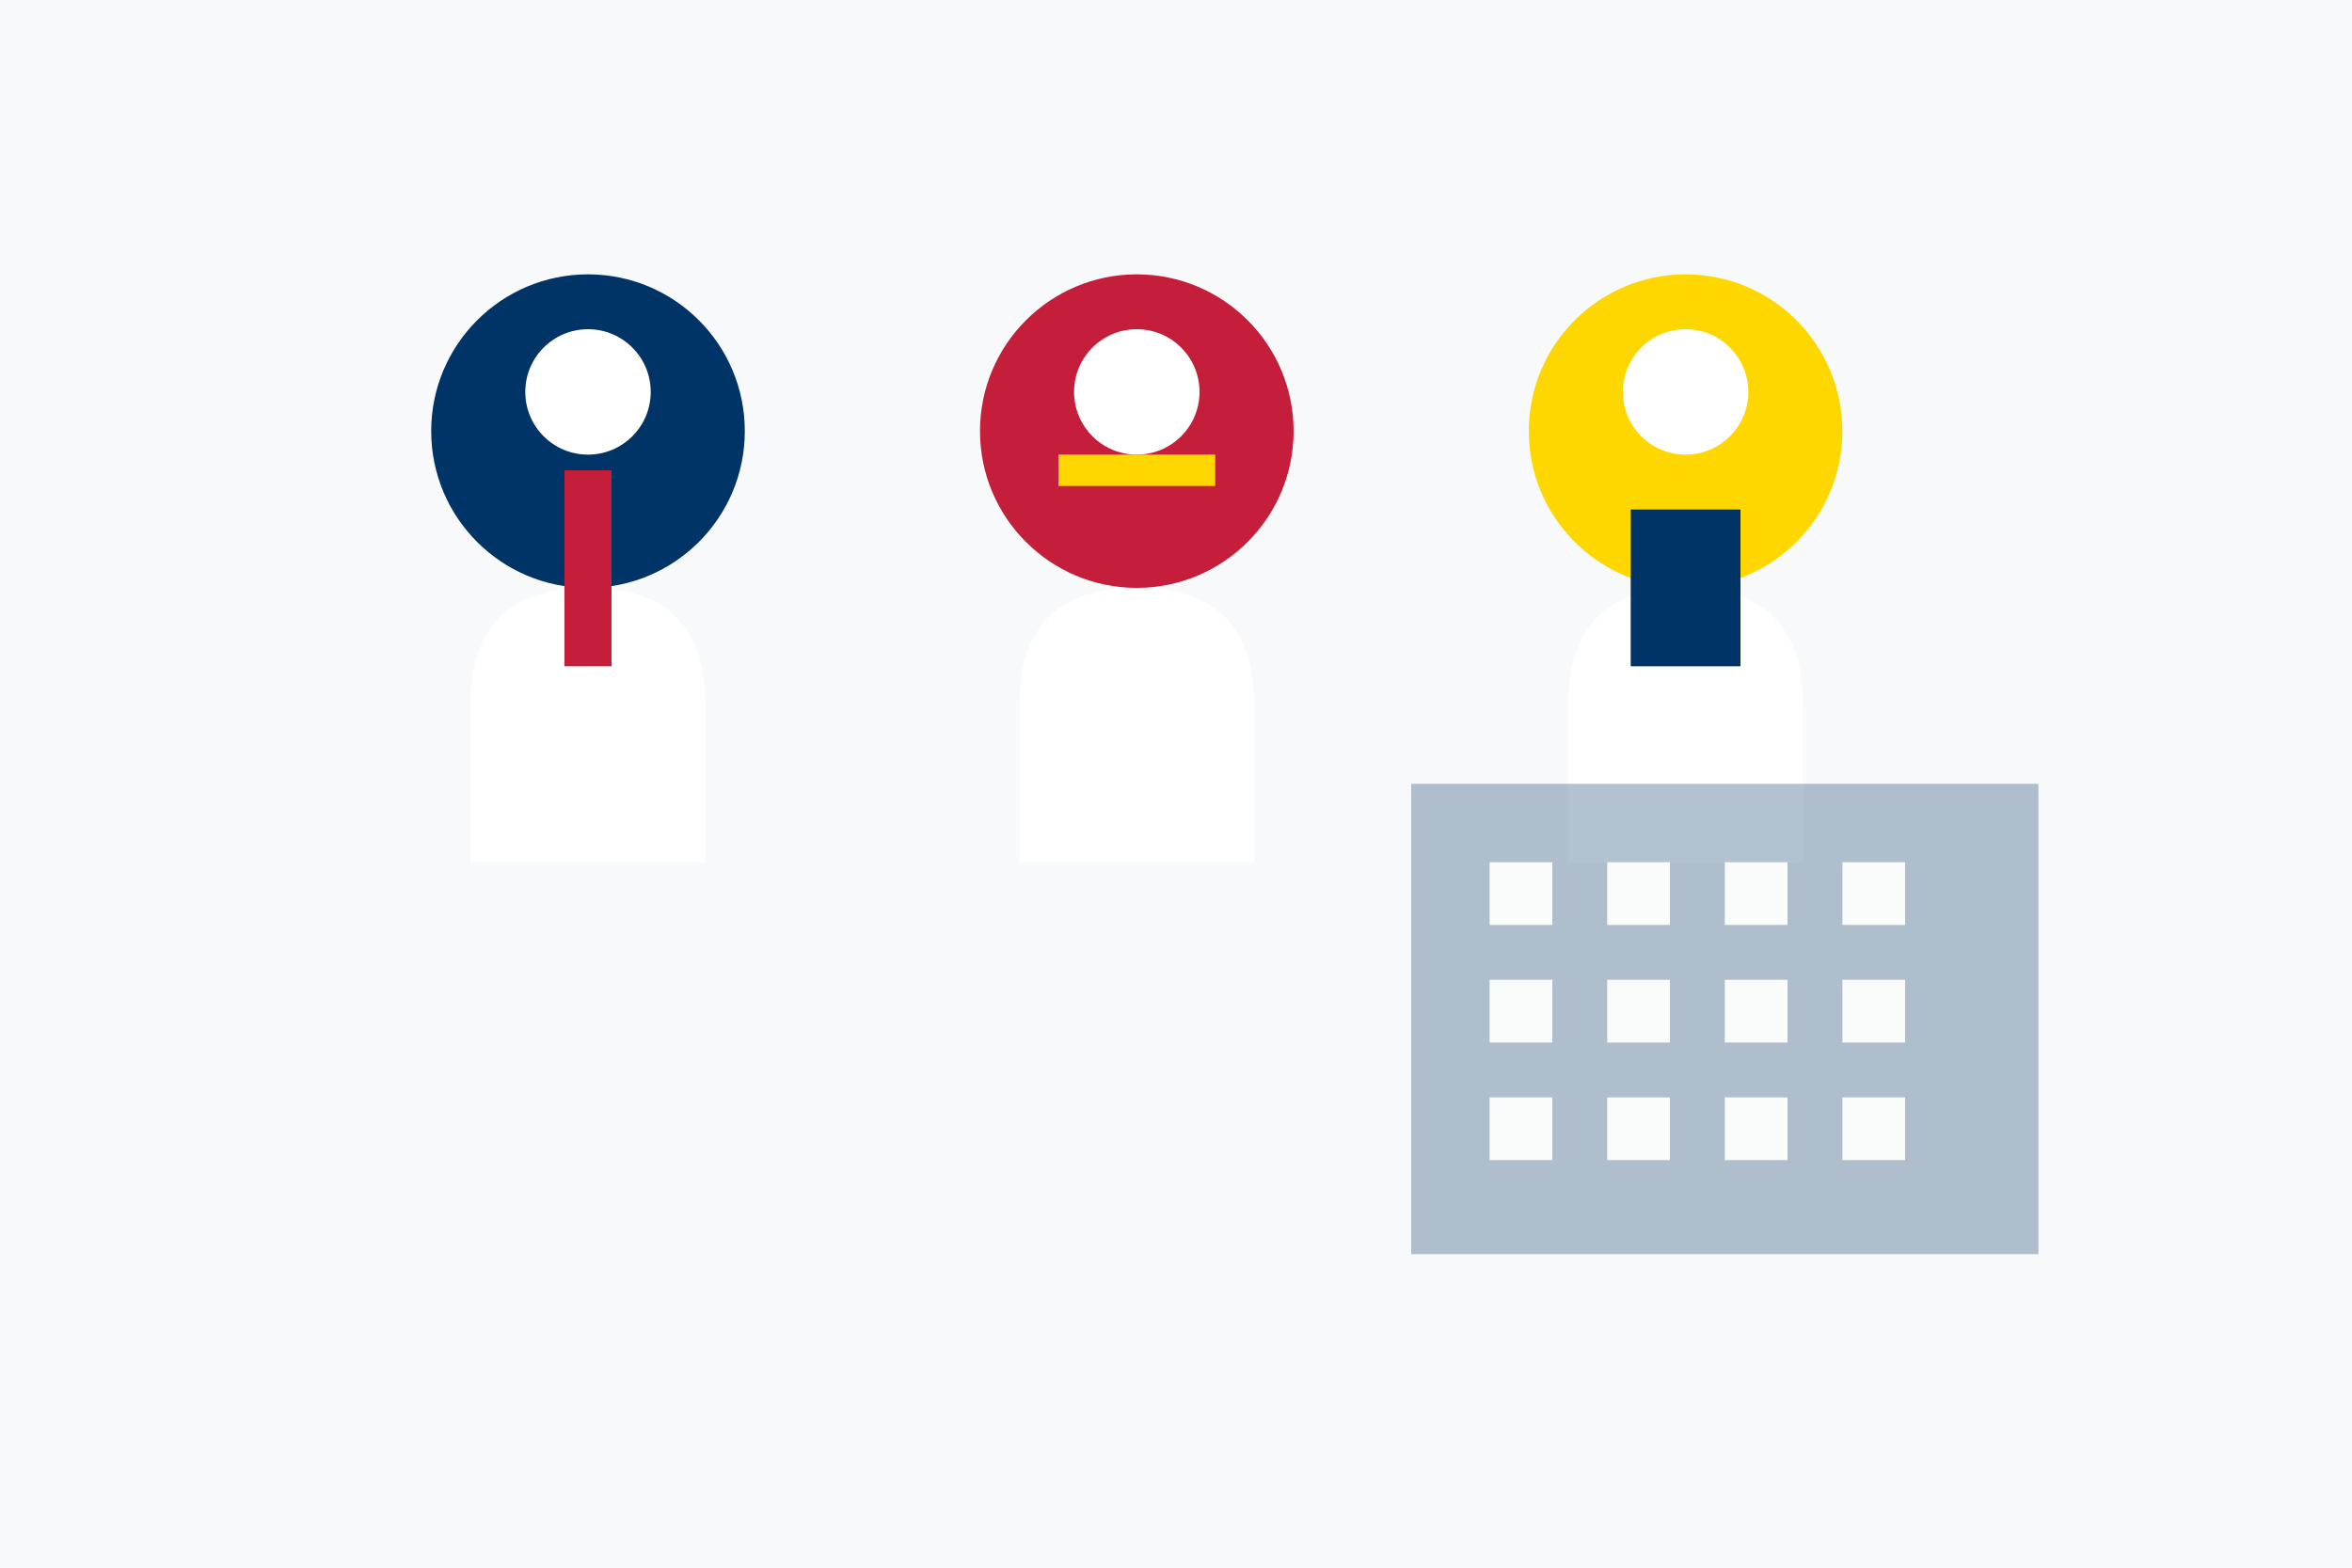 <svg width="300" height="200" viewBox="0 0 300 200" xmlns="http://www.w3.org/2000/svg">
  <!-- Background -->
  <rect width="300" height="200" fill="#f8f9fa"/>
  
  <!-- Team of professionals -->
  <g transform="translate(50, 30)">
    <!-- Person 1 -->
    <g transform="translate(0, 0)">
      <circle cx="25" cy="25" r="20" fill="#003366"/>
      <circle cx="25" cy="20" r="8" fill="white"/>
      <path d="M10 60 Q10 45 25 45 Q40 45 40 60 L40 80 L10 80 Z" fill="white"/>
      <!-- Tie -->
      <rect x="22" y="30" width="6" height="25" fill="#C41E3A"/>
    </g>
    
    <!-- Person 2 -->
    <g transform="translate(70, 0)">
      <circle cx="25" cy="25" r="20" fill="#C41E3A"/>
      <circle cx="25" cy="20" r="8" fill="white"/>
      <path d="M10 60 Q10 45 25 45 Q40 45 40 60 L40 80 L10 80 Z" fill="white"/>
      <!-- Scarf -->
      <rect x="15" y="28" width="20" height="4" fill="#FFD700"/>
    </g>
    
    <!-- Person 3 -->
    <g transform="translate(140, 0)">
      <circle cx="25" cy="25" r="20" fill="#FFD700"/>
      <circle cx="25" cy="20" r="8" fill="white"/>
      <path d="M10 60 Q10 45 25 45 Q40 45 40 60 L40 80 L10 80 Z" fill="white"/>
      <!-- Blazer -->
      <rect x="18" y="35" width="14" height="20" fill="#003366"/>
    </g>
  </g>
  
  <!-- Office building in background -->
  <g transform="translate(180, 100)" opacity="0.3">
    <rect width="80" height="60" fill="#003366"/>
    <rect x="10" y="10" width="8" height="8" fill="white"/>
    <rect x="25" y="10" width="8" height="8" fill="white"/>
    <rect x="40" y="10" width="8" height="8" fill="white"/>
    <rect x="55" y="10" width="8" height="8" fill="white"/>
    <rect x="10" y="25" width="8" height="8" fill="white"/>
    <rect x="25" y="25" width="8" height="8" fill="white"/>
    <rect x="40" y="25" width="8" height="8" fill="white"/>
    <rect x="55" y="25" width="8" height="8" fill="white"/>
    <rect x="10" y="40" width="8" height="8" fill="white"/>
    <rect x="25" y="40" width="8" height="8" fill="white"/>
    <rect x="40" y="40" width="8" height="8" fill="white"/>
    <rect x="55" y="40" width="8" height="8" fill="white"/>
  </g>
</svg>